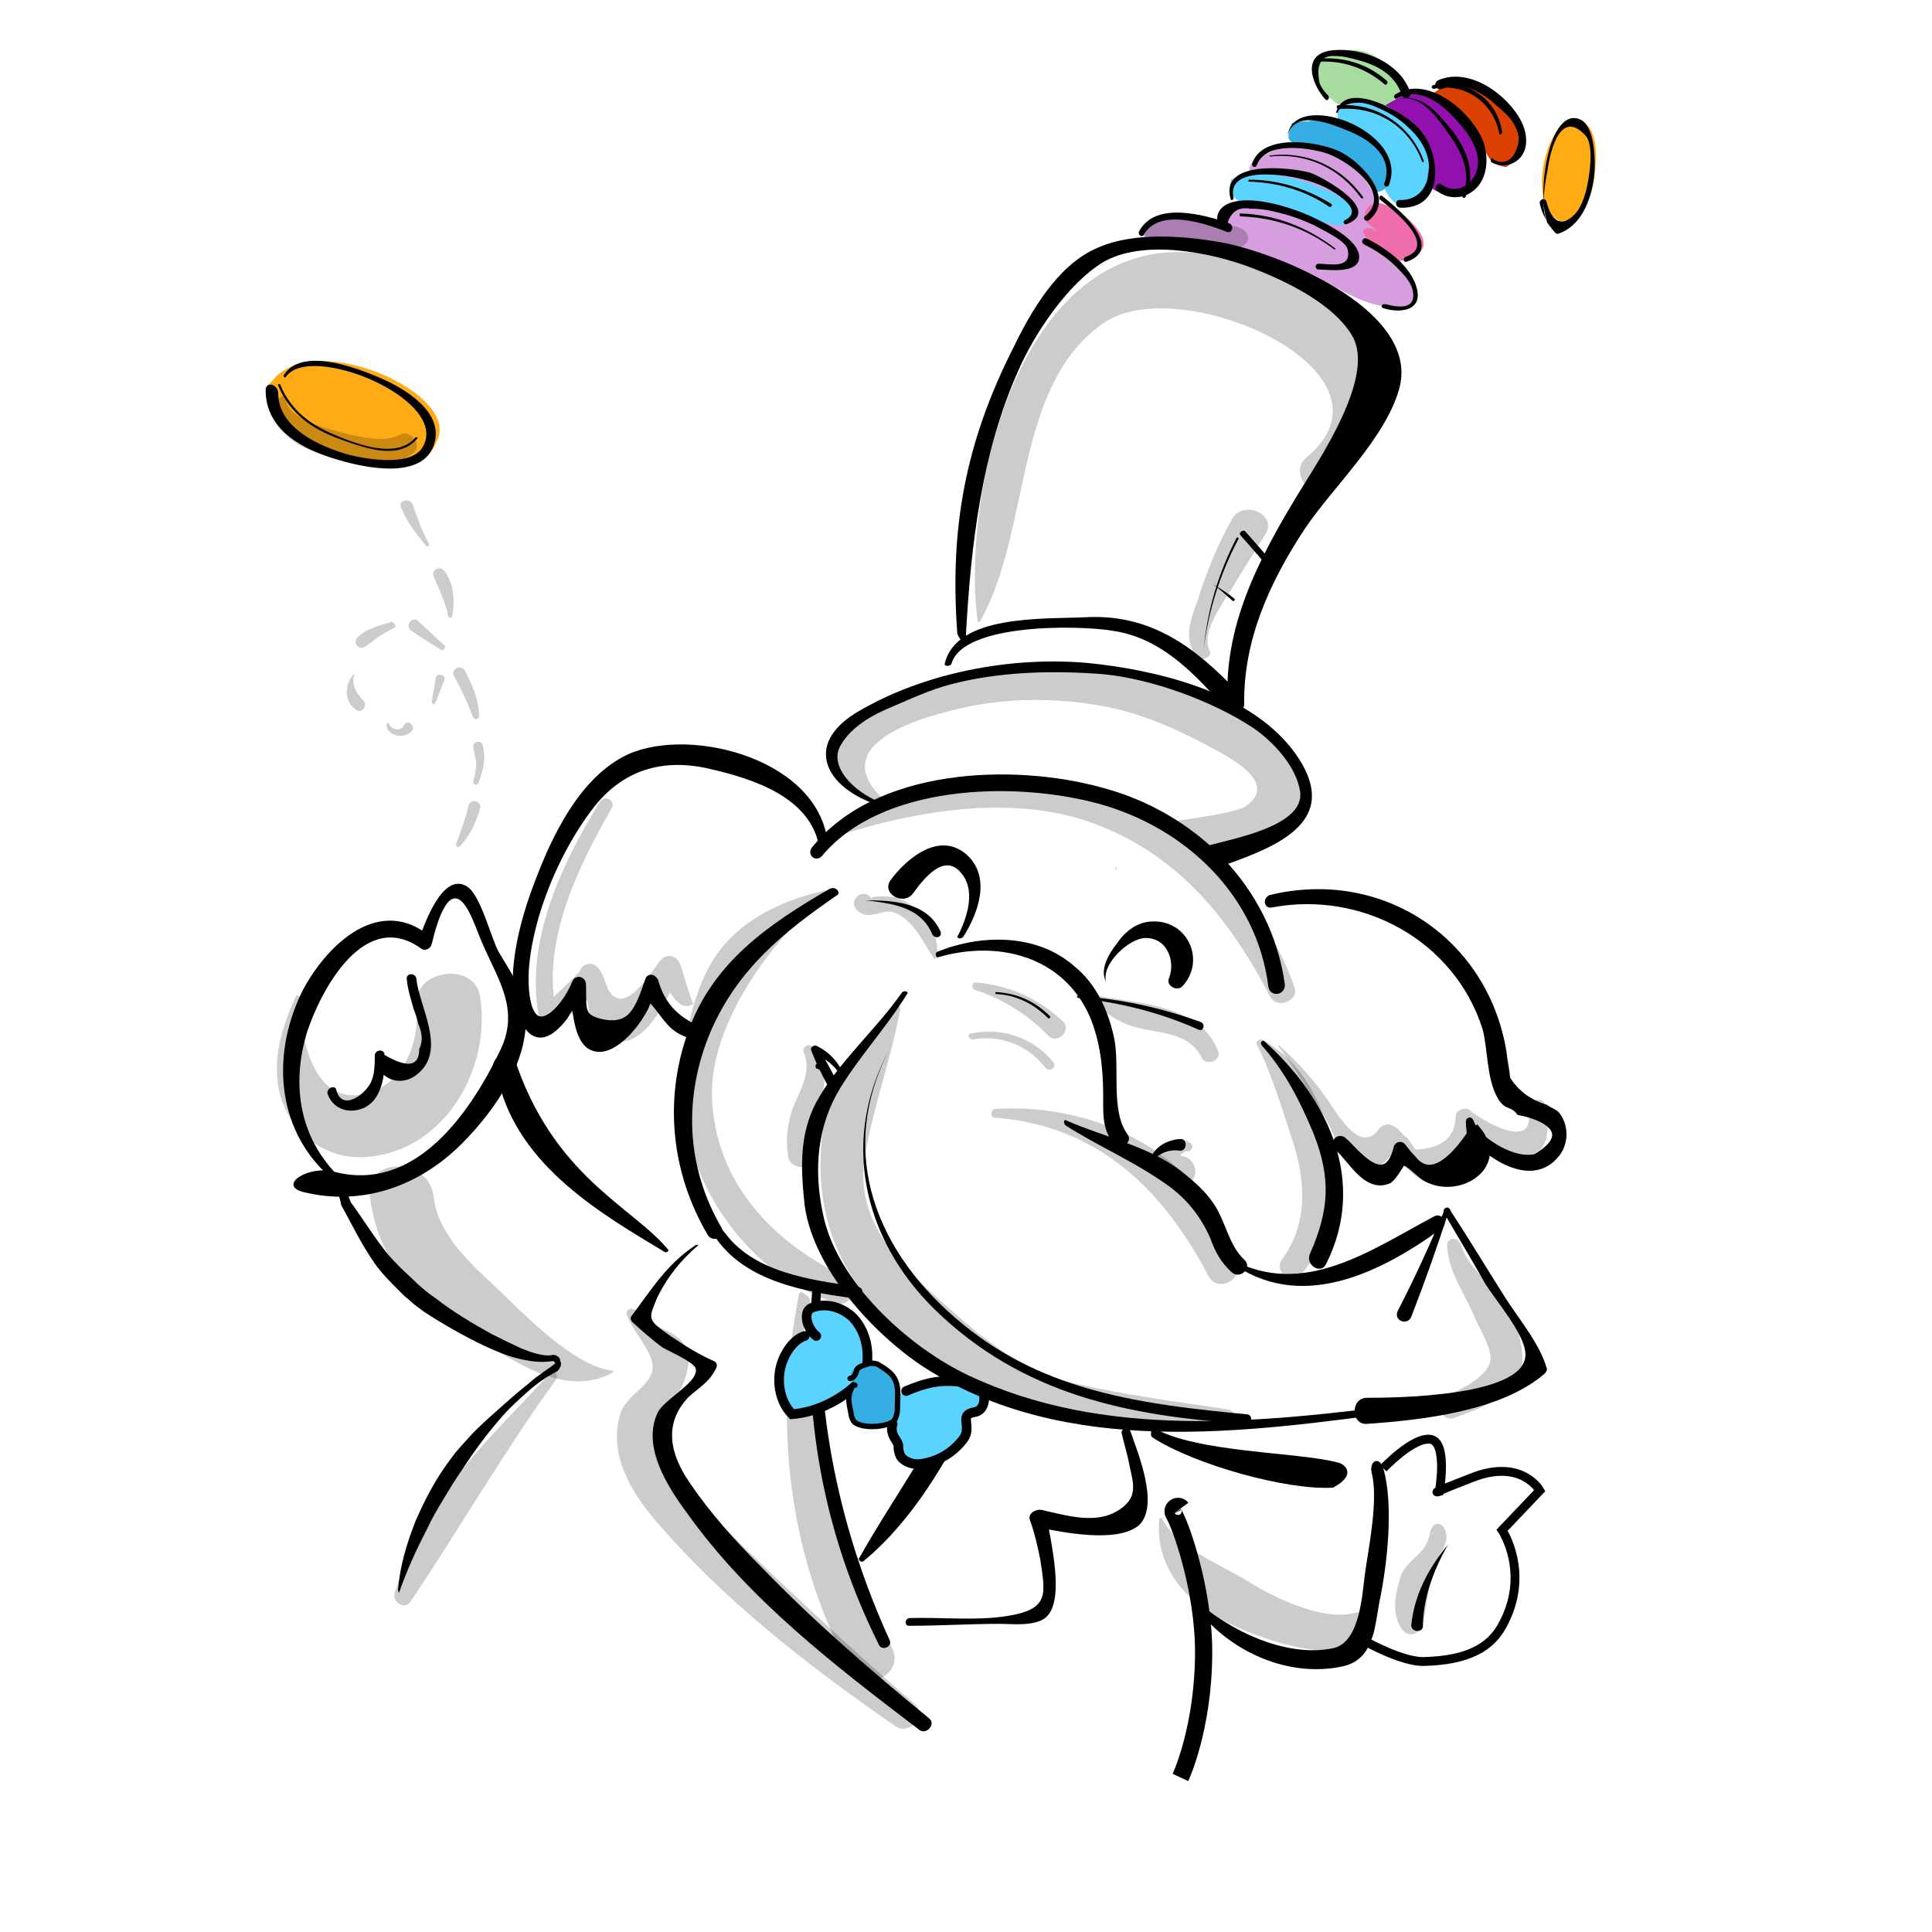 <svg enable-background="new 0 0 200 200" viewBox="0 0 200 200" xmlns="http://www.w3.org/2000/svg"><path d="m145 27c-.7-4-4.5-10.9-7.2-11.9-2.5-.8-5.2 0-7.6 1.3-1 .3-1.2 2-.3 2.3.6.2-.6-.3 0 0-.4.5-3.4 4.6-4.4 4.3-3.5-1.2-8.2-.4-7 1.4 1 1.6 12.6 2.5 16.9 3.8 2.6 1.1 5.6 3.8 9.6 3.6 1.6-.1 2.2-.2 0-4.8z" fill="#d69edf"/><path d="m138.9 10.6c-.1 0-.4.9-.4 1-.5 2.1 3.5 1.4 3.9 4.4 1.2 8.3 5.4 5.4 5.8 1.4 2.3-2-5.9-8.8-9.3-6.8z" fill="#5ad4ff"/><path d="m143.9 17.8c-.5-1.7-1.5-3.4-3.2-4.1-1.9-.8-2.5-1.8-5.5-1.1.1-.1-.7 0-.7 0-.2 0-.4.1-.6.1s-.3.2-.1.3c-1 1.5.1 1.8.1 1.8h.6c1.2.8 1.7.1 3.1.9 1.3.7 3.7 2.3 4.3 3.7.7 1.2 2.4-.2 2-1.6z" fill="#35aee4"/><path d="m146.4 23.3c-.9-1-1.9-1.8-3.3-2.2-1.4-.5-2.5 1.3-1.4 2.1.3.3.6.5.9.7-.4-.1-.7-.3-1.1-.3-.1 0-.2.1-.2.2 0 0-.1 0-.2 0 0 .7 1.3 1.7 1.9 2.2 1 .8 2.7 1.6 3.8.3 1.1-.9.4-2.1-.4-3z" fill="#ee6daa"/><path d="m146 9.6c-.4-1.6-3.3-3.9-4.9-4.3-1.5-.3-3.1 0-4.5.5-.6.1-.7.8-.2.9.3.1-.3-.1 0 0-.3.2-.1 1.5-.1 2 0 1 1 1 1.7 1.7.6.6 1.5.8 1.7.1.8.3 1.7-.1 2.4.2 1.2.5 4.2.1 3.9-1.1z" fill="#a6dd9e"/><path d="m161.3 22.8c.1.1.2.2.4.1 2.4-.4 3.2-2.8 3.4-4.9.2-1.8.4-5.1-1.7-5.5-3-1.1-5.6 8.3-2.1 10.3z" fill="#ffab15"/><path d="m127.7 18.5c-.2 0-.3.1-.3.3-.5 2.1 2 2.9 5.4 3 2.2.1 5.8 2.5 7.1 1 2.4-2-8.5-6.3-12.2-4.3z" fill="#5ad4ff"/><path d="m146.8 9.5-.8.1c-.2-.1-2.6 1.3-2.6 1.3s2.7 1.4 3.6 2.5c3.1 3.7-2.4 6.4 4.4 6.9 5-2.1.4-10.8-4.6-10.8z" fill="#9210ad"/><path d="m150.6 8.5-.6.1c-.2 0-2.1 1.4-2.1 1.4s2.5.9 3.4 1.8c3.1 2.9 1.7 5 4.6 5.5 4-2.4-1-9.4-5.3-8.8z" fill="#db4000"/><path d="m28.2 39.4c-.2.2-.4.4-.4.6 0 4.2 4 6.2 7.5 7.2 3 .9 8.7 2 9.9-1.5 2.7-4.9-12.7-11.8-17-6.3z" fill="#ffab15"/><path d="m148 163c.7-1.9 2.2-3.1 1.6-4.6-.5-1.2-1.6-.6-1.6.6 0 0-.1.1-.1.2-.4 1.7-2.4 2.4-2.9 4s-.9 3.3-.2 4.9c.4 1 1.5 1.6 2.2.5.2-.3.3-.6.4-.9v-.1c0-.2.1-.4.1-.6.2-1.3.5-2.6.5-4z" opacity=".2"/><path d="m83.2 108.9c.8 2-.2 3.6-1 5.5-.7 1.7-.9 3.6-.6 5.4.3 1.5 3 1.3 2.8-.4-.5-3.8 2.5-7.6-.3-11-.3-.5-1.1 0-.9.5z" opacity=".2"/><path d="m57 142.1c-6.1 6.7-12.7 12.2-16 22.4-.7 1.2.8 2.3 1.5 1.3 5.1-7.6 9.7-15.6 15-22.9.4-.5-.1-1.2-.5-.8z" opacity=".2"/><path d="m64.9 136.1c.5 1.8 3.4 4.4 2.5 6.2-.6 1.4-2.4 2.2-3.1 3.8-1.4 4.1.8 8 3.3 11 7.2 8.5 16 15.3 25.1 21.6 1.4 1 3.4-1.1 2-2.3-7.8-6.7-15.3-13.9-22.6-21-1.7-1.6-3.6-3.5-4-6-.3-2.8 1.6-3.9 2.6-6.1.5-1.2.8-2.6.3-3.8-1-2.1-3.9-1.9-5.1-3.8-.4-.4-1.2-.2-1 .4z" opacity=".2"/><path d="m125.2 67.3c-.9-1.8 1.4-4.9 2.4-6.5 1.1-1.9 2.3-3.7 3.4-5.5 1.3-2-2.3-3.7-3.5-1.5-1.5 2.7-2.6 5.4-3.5 8.3-.7 1.9-1.6 4.1-.1 5.9.5.5 1.7 0 1.3-.7z" opacity=".2"/><path d="m63.4 141.9c-4-.5-9-5.7-11.8-8.4-2.8-2.6-6.3-5.7-6.7-9.6-.5-4.2-7.2-4.2-6.6 0 .8 6.5 4.6 10.5 10 13.9 4.3 2.7 10 7.1 15.1 4.3.2-.1.1-.2 0-.2z" opacity=".2"/><path d="m30.6 103.2c-1.5 3.3-2.6 6.9-1.5 10.5 1.2 3.6 4.4 6.1 8.1 6.1 8.5-.1 13.7-8.9 12.5-16.6-.5-3.7-6.9-2.9-6.6.9.4 3.6-1.2 8-5.1 9.1-5.6 1.5-7-6-6.9-9.8 0-.3-.4-.5-.5-.2z" opacity=".2"/><path d="m83.9 135.1c-.1-.9 0-.7-.8-1.3-.1-.1-.4 0-.4.2-2.6 13.3-1.2 26.6 5.2 38.7 1.5 2.8 5.9.6 4.4-2.2-2.8-5.6-5.1-11.5-6.5-17.5-.6-2.7-1.3-5.6-1.8-8.4-.3-1.5-.4-3.3-.6-4.8-.1-.9-.2-1.8-.2-2.7-.4-.8-.3-1.4.5-1.7.1-.2.2-.2.2-.3z" opacity=".2"/><path d="m100 65.6c.5-9.1 1.6-18.7 5.4-27.2 1.6-3.7 5-8.9 8.7-11.2 4.1-2.5 11.2-1.1 15.4.5 3.7 1.4 8.6 3.8 10.5 7.1 2.4 4.2-3.4 12.7-5.6 16.3-4.2 6.9-7.8 13.9-7.3 21.9.1 1 1.7.9 1.7-.1-.1-6.6 2.6-12.6 6.3-18.2 2.9-4.3 8.2-9.2 9.7-14.3 2.4-7.9-11.4-13.8-17.8-15.2-4.2-.8-9.8-1.3-13.7.6-3.9 1.8-6.6 6.5-8.3 10-5.1 10-6.7 18.9-5.9 29.8.2.5.9 1.5.9 1z"/><path d="m114.5 101.6c-.5-1.8 2.4-4.5 4.1-4.5 2.3 0 3.1 2.5 2.4 4.2-.3.7.8 1.4 1.4.8 2.5-2.7.5-7-3.3-6.7-1.5.1-2.7 1.1-3.5 2.3-.8 1-1.8 2.7-1.1 3.9-.1.1 0 .1 0 0z"/><path d="m99.7 97c1.6-2.5 2.9-6.2.4-8.5-2.8-2.5-6.2.3-7.9 2.6-1 1.4 1.3 2.7 2.3 1.4 1.1-1.5 3.3-4.4 5.1-2 1.4 1.8.5 4.5-.4 6.3-.3.3.2.5.5.2z"/><path d="m85.9 92c-6.4 3.7-12.2 7.7-14.7 14.9-2.5 7-1.7 14.6 2.1 21 .6.8 1.8.1 1.4-.8-3.7-6.3-4-13.6-1.1-20.4 2.8-6.4 7.5-10.2 13-14 .5-.2 0-1-.7-.7z"/><path d="m89.6 93.2c2.5.3 5.7.6 6.9 3.5.3.6 1.2.3.8-.4-1.4-2.9-4.8-3.1-7.7-3.1z"/><path d="m98.5 68.7c1.2-4.2 13.2-4 16.7-3.4 4.8.7 8.1 4.1 11 7.3.9 1 2.7-.2 1.8-1.1-4.3-4.5-8.9-8-15.7-7.6-4.3.2-13.3-.3-14.5 4.8-.1.3.6.3.7 0z"/><path d="m149.9 159.9c-2.1 2.5-3.5 5.3-3.8 8.3-.1.7 1.1.9 1.2.2 0-2.9 1.1-5.9 2.6-8.5.2-.1.2-.1 0 0z"/><path d="m74.2 128.3c3.1 4.3 8.9 5.4 14.2 6.1.8.2 1.3-1 .4-1.2-5-.7-10.7-1.5-13.7-5.5-.4-.4-3.7-5-3.3-4.5z"/><path d="m123.4 165.8c3.2 4.8 9.6 8 15.6 6.7 3.2-.7 3.3-4 3.8-6.7.8-3.8 1.5-10 .4-13.8-.4-1.3-1.5-.8-1.2.5.7 2.7-.3 7.6-.7 10.4-.3 2.2-.5 7-3.2 7.7-5 1.1-11-1.9-14.5-5.1-.1 0-.3.1-.2.3z"/><path d="m41.2 164.6c.2-2.5.9-4.8 1.8-7.1 1-2.3 2.1-4.4 3.6-6.4.7-1 1.6-1.9 2.4-2.8.9-.9 1.8-1.7 2.7-2.5s1.8-1.6 2.8-2.4c.5-.4.9-.8 1.4-1.1.5-.4 1-.7 1.5-1.1.1-.1.1-.1 0-.2 0 0-.1-.1-.1-.1h-.1c-1.3.2-2.5 0-3.7-.3s-2.3-.8-3.4-1.3c-2.1-1-4.2-2.2-6.2-3.5-.5-.4-1-.7-1.4-1.1-.2-.2-.5-.4-.7-.6l-.6-.6c-.8-.8-1.7-1.7-2.4-2.7-1.4-2-2.4-4.1-3.5-6.1v-.1c-.3-1.4-1-2.8-1.9-4.1l.1-.1c.6.5 1.1 1.1 1.6 1.8s.9 1.4 1.2 2.2l-.1-.1c1.4 1.9 2.6 3.9 4 5.6.7.8 1.5 1.6 2.4 2.4.4.4.8.8 1.2 1.1.4.4.9.7 1.3 1 1.8 1.4 3.8 2.6 5.8 3.7 1 .5 2 1 3.1 1.5 1 .4 2.1.8 3.1.7h-.1c.3-.1.6 0 .7.1.2.1.3.3.3.5.1.2.1.4 0 .6s-.2.4-.4.5c-1 .5-2 1.2-2.9 2s-1.8 1.6-2.6 2.5c-1.6 1.8-3 3.7-4.3 5.7-.7 1-1.3 2-1.9 3s-1.2 2-1.7 3.1c-1.1 2.1-2.1 4.3-2.9 6.6z"/><path d="m122.3 156.1c-.3-.4-1.1 0-.8.6.7 1.1 3.1 7.8 3.1 14.3 0 7.9-2.4 13-2.4 13" fill="none" stroke="#000" stroke-miterlimit="10" stroke-width="1.782"/><path d="m69.2 129.4c-3.7-4.5-12-7.6-16-20-1.6-1.2-3.1 1.3-1.6 2.5 2.1 8.9 10.9 13.9 17.2 17.7.1.1.4 0 .4-.2z"/><path d="m34.6 121.3c-3.7-4-4.4-9.3-2.8-14.5 1.5-4.5 6-12.8 11.8-8.6.4.3 1 0 1.1-.5.6-2.5 1.9-6.9 3.8-3.4.6 1.1 1 2.4 1.5 3.5 1.6 3.7 3.8 6.7 1.8 10.9-3.5 7.3-9.2 14.7-17.2 12.6-2.7-.7-5.9 1.4-3.2 2.1 6.1 1.5 12-.6 16.4-5 3.4-3.4 7.4-9 6.5-14.2-.4-2.2-1.6-3.8-2.7-5.7-.8-1.5-1.8-5.7-3.2-6.7-2.6-1.7-4.5 4-5.1 5.6.5-.1.8-.2 1.3-.4-5.2-4.4-10.6.6-13.2 5.4-3.3 6.5-2.9 14.3 2.6 19.3.4.4.9 0 .6-.4z"/><path d="m72 128.9c-3 2-4.5 4.5-6.6 7.3-.2.2-.1.5.1.7 1 .9 2 1.8 3.1 2.6.7.4 3 1.4 3.4 2.1.5 1.4-3.2 3.2-3.9 4.6-1.7 3.5 1 7.7 3 10.4 6.4 9 15.3 15.8 24.1 22.5.7.5 1.7-.6 1-1.2-6.1-5-12-10.1-17.4-15.7-2.7-2.7-5.3-5.6-7.4-8.7-2-2.9-2.8-6.1-.1-8.9 1.1-1 2.1-1.5 2.8-2.9.2-.3.1-.7-.2-.8-1.6-.7-3-1.6-4.5-2.6-2.4-1.7-2.3-1.7-1.4-3.9 1-2.1 2.5-4 4.3-5.5.2.1-.1-.1-.3 0z"/><path d="m84.1 133.4c-1.1 12.9 1.1 25.3 6.9 36.9.3.6 1.4.2 1.1-.5-5.2-11.4-7.8-23.8-7.1-36.4 0-.5-.8-.5-.9 0z"/><path d="m89.4 161.6c5.2-4.3 8.6-10.4 11.6-16.3.7-1.4-1.4-2.4-2.1-1-2.8 5.9-6.7 11.2-9.9 16.9-.3.3.2.6.4.4z"/><path d="m116.1 148.3c.2.9.5 1.9.7 2.8.4 2.2 1.2 3.7-.8 5.1-2.4 1.7-5.5.7-8.2.1-.6-.1-1.4.4-1.2 1 .5 1.4.8 2.7 1.1 4.2.5 3.5 1 5.1-3.5 5.8-3.2.5-6.8.1-10 .2-.6 0-.6.9 0 .8 3.1 0 6.2-.2 9.3-.2 1.2 0 3.7.3 4.8-.7 2-1.8.4-8 .1-10.2-.4.3-.6.5-1 .9 2.5.5 8.2 1.7 10.5-.2 2.2-2.1-.2-7.7-.9-9.8-.3-.4-.9-.2-.9.2z"/><path d="m103.1 102.9c2.1.1 3.9 1 5.4 2.5.1.1.3-.1.2-.2-1.5-1.5-3.4-2.4-5.6-2.5-.1 0-.1.2 0 .2z"/><path d="m86.7 112.3c-.5-.9-1.1-1.6-1.9-2.2-.3-.2-.5.3-.3.5.9.3 1.6 1 2.2 1.7 0 .1.1 0 0 0z"/><path d="m87.3 111.2c-.5-1.3-1.5-2.3-2.7-2.9-.3-.2-.8.1-.6.5.5 1.3 1.1 2.5 1.7 3.6.4.6 1.3.1.9-.5-.6-1.2-1.2-2.3-1.9-3.4-.2.2-.4.5-.5.6 1.2.4 2.2 1.2 2.8 2.2.2.2.4 0 .3-.1z"/><path d="m124.6 67.2c.5-4 1.7-7.8 3.6-11.4.1-.2-.2-.2-.2-.1-1.9 3.7-3 7.4-3.4 11.5-.1 0 0 0 0 0z"/><path d="m125.6 60.5c.7.5 1.3 1.1 2 1.7.1.1.3-.1.2-.2-.7-.6-1.5-1.1-2.2-1.5.1-.2 0-.1 0 0z"/><path d="m119.3 148.8c4.3 2.8 13.9 5.5 18.7 5.2 2.6-1.4 1.1-2.5.5-2.6-4.1-1.1-14.7-1-19.1-3.6-.2 0-.4.8-.1 1z"/><path d="m128.4 55.4c1 1.1 1.9 2.2 2.9 3.3.3.3.8-.1.5-.4-1-1.1-1.9-2.2-2.9-3.3-.2-.2-.7.1-.5.4z"/><path d="m33.9 113.2c.5 1.5 2 2.1 3.5 1.6 2.2-.8 2.4-3.5 2.5-5.5-.4 0-.6 0-1 0 0 2.3 2.5 3.4 4.3 1.9 3.1-2.5.2-6.9-.1-9.9-.1-.6-1-.6-1 0 .1 1.1.4 2 .7 3.1.2.5.4 1.1.5 1.6.4.9.5 1.8.1 2.6 0 1.8-1.2 2-3.6.6 0-.6-.9-.6-1 0 0 .8 0 1.8-.3 2.6-.5 1.4-3.1 3.4-3.7 1-.1-.5-1-.2-.9.4z"/><path d="m28.8 39.9c1.2 3 3.7 4.6 6.5 5.6s6 2.1 7.9-.1c.1-.1-.1-.2-.2-.1-1.9 2.2-5.8.8-8.4-.3-2.4-1-4.5-2.5-5.6-5.2-.1-.1-.3 0-.2.1z"/><path d="m29.6 39c2.5-3.6 16.9 2.3 14.2 7.2-1.1 2.1-5.5 1.4-7.6.9-2.9-.8-7.4-2.7-7.4-6.4 0-.9-1.3-1.3-1.3-.3 0 4.2 4 6.2 7.5 7.2 3 .9 8.7 2 9.9-1.5 1.2-3.4-3-5.9-5.6-7-2.8-1.2-8.1-3.1-9.9-.3-.1.2.1.4.2.2z"/><path d="m29.2 41c-2.7 1.8.7 4.8 2.9 5.6 3.3 1.2 8 2.3 10.7.3 1-.8-.3-2.5-1.4-1.9-1.6.9-4.4.2-6.3-.3-1.4-.4-5.3-1.3-5.5-3.4 0-.3-.2-.4-.4-.3z" opacity=".2"/><g opacity=".2"><path d="m47.6 87.6c.5-.5.9-1.1 1.3-1.8.3-.7.6-1.4.8-2.1.2-.8-1-1.1-1.2-.3-.3 1.3-.8 2.7-1.3 4-.1.2.3.4.4.2z"/><path d="m49.5 81.1c.5-1.2.9-2.8.4-4.1-.2-.4-.9-.2-.9.2 0 .6.2 1.1.3 1.7 0 .6-.1 1.3-.3 1.9-.1.4.3.6.5.3z"/><path d="m49.6 74.2c0-1.7-.7-3.3-1.5-4.8-.4-.7-1.5-.1-1.1.6.8 1.4 1.4 2.8 2 4.3.2.3.6.1.6-.1z"/><path d="m46 66.8c-.9-.8-1.8-1.7-2.7-2.5-.6-.6-1.5.5-.7 1 1 .7 2 1.3 3.1 2 .2.1.5-.3.3-.5z"/><path d="m40.5 64.4c-1.1.3-2.7.7-3.5 1.6-.5.5.1 1.3.7 1 .5-.3 1-.7 1.5-1.1.5-.3 1-.6 1.6-.9.3-.1 0-.7-.3-.6z"/><path d="m36.7 69.7c-1.1 1.1-1.1 3 .2 3.8.6.4 1.2-.5.7-1-.7-.7-1.3-1.7-.9-2.8.1 0 0-.1 0 0z"/><path d="m40 75.1c.2 1.2 1.9 1.4 2.6.6.5-.6-.5-1.3-.8-.6-.3.6-1.2.5-1.5-.1-.1-.3-.3-.1-.3.1z"/><path d="m45.1 72.7c.3-.8.6-1.5.9-2.3.2-.6-.8-.8-.9-.2-.1.8-.3 1.6-.4 2.5 0 .2.3.3.4 0z"/><path d="m46.8 63.8c.3-1.5.2-3.4-.8-4.7-.5-.6-1.4-.1-1.1.6.6 1.4 1.2 2.6 1.5 4.1.1.2.4.2.4 0z"/><path d="m44.4 56.3c-.7-1.3-1.2-2.7-1.7-4.1-.3-.7-1.5-.4-1.2.3.6 1.5 1.6 2.8 2.6 4 .1.2.4 0 .3-.2z"/></g><path d="m127 23.3c.4-1.4 1.2-1.9 2.4-1.7.9 0 1.7.1 2.5.3 1.4.3 2.8.8 4.1 1.4.9.5 3.3 1.6 3.5 2.5.5 2.1-1.9 1.5-3 1.5-.4 0-.4.6 0 .6 1 0 4.2.5 4.2-1.3 0-1.9-3.9-3.7-5.2-4.3-2.1-.9-6.1-2.2-8.4-1.2-1.1.5-1.5 1.7-.6 2.6.3.3.8-.2.5-.4z"/><path d="m127.7 20.5c-.8-3.5 5.8-2.3 6.9-2 .9.2 1.8.5 2.6.9.6.3 4.3 2.3 2 3.4-.2.1-.1.5.2.4 3.8-1.4-2.4-4.8-3.7-5.3-2.1-.6-9.5-1.4-8.3 2.7 0 .2.3.1.3-.1z"/><path d="m130.1 17.1c.9-2.5 5.3-1.8 7-1.3 1.9.5 7.3 4 4.2 6.6-.3.2.1.6.4.4 2.9-2.3-.9-6.2-3.2-7.2s-7.9-1.8-8.9 1.4c0 .3.4.4.5.1z"/><path d="m133.3 14c.8-2.8 4.7-1.1 6.4-.4 2.2.9 4.6 2.7 3.6 5.4-.1.3.4.5.5.1 2.1-5.6-9.8-9.9-10.5-5.1-.1.1-.1.1 0 0z"/><path d="m138.5 11.6c.3-.9 2-1.1 2.8-.9.4.1.8.2 1.2.4 1.2.5 2.4 1.2 3.3 2.1.9.8 1.7 1.9 2 3.1.5 2-.4 4.5-2.9 4.4-.5 0-.5.7 0 .8 4.7.2 4.3-5.5 2.1-8.1-1.3-1.6-7.8-5.4-8.7-1.7 0 0 .2 0 .2-.1z"/><path d="m144.6 10.2c2.7-1.5 5.3 1.1 6.9 3.1.8 1 1.5 2.2 1.5 3.5 0 1.9-1.9 3.6-3.8 2.3-.4-.3-.8.4-.4.7 1.2.9 2.8.8 3.9-.2 1.3-1.2 1.4-3.2.9-4.8-1.1-3.1-5.8-7.2-9.2-5-.2.2 0 .5.2.4z"/><path d="m154.4 16.8c.9.5 2 .4 2.8-.3 1.1-1 .9-2.7.3-3.9-1.4-2.8-5.4-5.7-8.6-4.3-.6.3-.3 1.1.4.9 2.1-.9 4.2.4 5.7 1.8.6.5 1.3 1.1 1.7 1.8.5.9.7 1.6.3 2.6-.3 1-1.2 1.8-2.4 1.1-.2-.3-.4.1-.2.3z"/><path d="m118.4 24.3c1.6-2.8 6.3-1.2 8.6-.3.6.2.8-.7.2-.9-2.6-.9-7.7-2.3-9.3.9-.1.4.4.6.5.3z"/><path d="m137.5 9.9c-.4-.4-.7-.8-.9-1.3-.4-2 .2-2.9 1.6-2.8.8 0 1.6.2 2.3.4 2 .5 3.9 1.5 4.6 3.6.2.6 1.1.3.9-.2-1-3.1-4.9-4.7-8-4.4-3.3.3-2.3 3.4-.8 5.1.2.2.5-.1.3-.4z"/><path d="m128.4 22.4c3.6.1 6.9 1.3 9.7 3.4.1.1.2-.1.1-.1-2.9-2.2-6.2-3.5-9.8-3.6-.1 0-.1.3 0 .3z"/><path d="m129.3 18.8c3 .1 5.8.9 8.3 2.6.2.1.4-.2.2-.3-2.6-1.6-5.5-2.5-8.5-2.5-.1 0-.1.2 0 .2z"/><path d="m131.5 16.2c3.7-.4 7.2 1.2 9.4 4.3.1.1.3 0 .2-.1-2.2-3.1-5.8-4.8-9.6-4.3-.1-.1-.1.1 0 .1z"/><path d="m138.6 11.3c3.8-.4 7.3 1.8 8.6 5.4 0 .1.2.1.2 0-1.3-3.7-4.9-6.1-8.8-5.8-.3-.1-.3.4 0 .4z"/><path d="m136.3 6.4c2.6-.2 5 .6 7 2.3.2.2.4-.1.3-.3-2-1.8-4.6-2.6-7.3-2.3-.2.1-.2.3 0 .3z"/><path d="m145 10.2c2.4-.3 4 2.3 5.2 4 1.3 1.9 2.1 3.9 1.2 6.1-.1.1.2.3.3.1 1.1-2.4.2-4.8-1.3-6.8-1.4-1.7-3.1-3.9-5.4-3.4-.1-.1-.1 0 0 0z"/><path d="m148.4 9.2c3.2-.7 6.2 1.4 6.8 4.6 0 .2.3.1.3-.1-.5-3.5-3.7-5.6-7.1-4.9-.3.1-.2.4 0 .4z"/><path d="m160.6 23.7c-1.3-1.3-.7-4.5-.4-6.1.2-1.5 1.2-6.5 3.9-3.6 1 1 .4 4.5.1 5.7-.2.8-.6 1.9-1.2 2.5-1.6 1.6-2.5.3-2.9-1.3-.1-.5-.8-.3-.7.2.3 1.2.8 2.1 1.6 3 .1.1.2.1.3.1 2.4-.8 3.4-3.5 3.7-5.8.2-1.4.2-5.6-1.6-6.1-3.4-1.1-4.6 9.7-2.8 11.4 0 .2.1.1 0 0z"/><path d="m143.2 31.9c1.5.5 4 .4 3.5-1.9-.5-2.4-3.2-4.3-5.2-5.3-.4-.2-.7.4-.3.6 1.4.7 2.6 1.5 3.7 2.7.5.5 1.1 1.2 1.3 1.9.6 2.3-1.6 1.9-2.7 1.6-.5-.1-.6.3-.3.4z"/><path d="m142.9 20.7c1.3 1 6 4.7 2.6 5.9-.3.1-.2.6.1.5 4.1-1.4-1-5.6-2.5-6.8-.2-.2-.5.2-.2.4z"/><path d="m119 25.1c2.4.8 5.2 1.1 7.9.8 1.1-.1 2.1-.4 2.3-1.1.1-.6-.5-1.3-1.6-1.4-3-.3-4.8-1.9-7.5-1.1-2.3 1.7-1.8 2.6-1.1 2.8z" opacity=".2"/><path d="m96.9 99.2c.5-1.7-.6-3.8-1.8-4.9-.7-.6-1.5-1.1-2.4-1.4-.3-.1-2.6-.2-2.5.1-.8-1.2-2.5.2-1.5 1.2.4.4.9.6 1.5.5 1.1-.1 1.7-.7 2.9 0 1.8 1.1 2.4 2.8 3.5 4.4.1.2.3.2.3.1z" opacity=".2"/><path d="m71.8 103.9c-.2 0-1.3-4-1.4-4.1-.4-1-1.5-1.1-2.1-.3-1 1.3-3.5 5.4-5.1 3.3-.5-.6-.6-1.8-1.2-2.5-.6-.8-1.7-.7-2 .3-1.2 1.2-2.4 2.3-3.6 3.5.4.2.8.4 1.2.7-1.6-7.2 2.2-15 5.7-21.1.5-.8-.7-1.5-1.2-.7-4 6.5-7.8 14.5-6.3 22.3.1.5.7.8 1.2.7 2.5-.9 3.9-2.2 5.1-4.5-.6 0-1.3 0-1.9 0 1.1 2.1.2 5.8 3.4 6.3 3.5.6 5.5-4.8 6.8-7-.7 0-1.3 0-2 0 .4.8 1.7 4.3 3.4 3.1z" opacity=".2"/><path d="m85.3 92.2c-4.7 1.1-9.3 3.3-11.8 7.7-2.3 4.2-3.1 9.8-2.8 14.4.7 9 7.2 17.9 15.9 20.6 1.5.5 2.5-1.9 1.1-2.6-7.6-3.6-13.7-9.8-14-18.8-.2-7.5 6.2-16.4 11.9-20.8.4-.1 0-.6-.3-.5z" opacity=".2"/><path d="m91 83c-2.7-1.1-5.2-3.7-4-5.8 1.2-2.2 3.9-3.4 4.8-3.8 3.7-1.6 5-2.2 7.6-2.8 4.8-1.1 10-1.2 14.9-.8 5 .5 11.3 2.8 15.5 5.6 2 1.4 4.4 3.9 4.8 6.6.4 3.5-6.9 4.8-9.4 5.5-1.7.5.1 2.6 1.7 2 5.7-2 11.6-4.6 7.6-10.9-4.1-6.4-13.3-8.9-20.4-9.8-8.3-1.1-18.2.6-25.5 5-5.5 3.4-3 7.8 2.2 9.5.2 0 .3-.2.2-.3z"/><path d="m91.2 82.5c-6.2-6.2 6.7-8.9 9.8-9.5 4.5-.8 9.2-.7 13.7.2 3.9.8 7.4 2.4 10.9 4.3 1.4.8 7 3.5 3.3 6-1 .7-7.4 1.5-7.4 1.5s2.1 4.4 4.9 3.6c4.9-1.3 11.5-2.9 7.7-10-3.3-6.2-13-8.6-19.3-9.3-7.5-.9-16.2.4-22.9 3.8-5.2 2.6-8.5 5.6-1.1 10 .3.3.7-.3.4-.6z" opacity=".2"/><path d="m115.7 90.2c-.1-.1-.1-.3-.2-.4 0-.1-.1 0-.1 0 .1.2.2.3.3.4 0 .1 0 .1 0 0z" opacity=".2"/><path d="m120 157.3c-.4 4.4 2.2 8.2 6.7 10.5 3.8 1.9 10.7 4.4 14.7 2.2 1.7-.9.9-3.6-1.3-3-3.3.8-8.4-1.7-10.9-3.3-3.3-2-7.3-3.4-8.9-6.5 0-.1-.3-.1-.3.1z" opacity=".2"/><path d="m85.6 86.9c8.4-2.9 19-4.8 27.5-1.7 8.8 3.2 14.2 9.9 18.4 18 .7 1.3 3 .4 2.5-1-3-8.9-10.9-16-19.5-19.3-10.3-4-20.6-3.6-29.3 3.4-.3.2 0 .7.4.6z" opacity=".2"/><path d="m101.4 64.4c5.4-9.3 3.4-24.5 12.9-31 7.9-5.4 31.7 5.1 20.9 14-1.8 1.5.6 4.6 2.5 3.2 4.6-3.3 6-9.9 3.5-15.1-3.3-6.6-11.8-9.2-18.6-9.4-17.3-.6-23.1 25.2-21.4 38.2 0 .1.1.1.2.1z" opacity=".2"/><path d="m123.4 118.5c-.8-.9-2.3-.7-3 .2-1.2 1.3-.6 3.4.9 4 .9.4 1.9.2 2.3-.8.4-.8-.1-2-1.1-2.2-.2-.1-.2 0 0 .1-.1-.1-.2-.1-.1 0s.1.1 0 0c0-.1-.1-.1-.1-.1-.1 0-.1-.1-.1-.1.1.1.1.1 0 0v.1c0-.3 0-.1 0-.1.1-.1.1-.2.2-.2.2-.2.5-.3.7-.2.3-.2.4-.5.3-.7z" opacity=".2"/><g stroke="#000" stroke-miterlimit="10"><path d="m84.7 88.3c6.3-7.6 20.2-8 29.1-5.6 9.2 2.5 16.8 9.7 18 19.4.1.5.8.3.7-.2-1.4-9.9-9.1-17.4-18.6-19.9-9.1-2.5-23.1-2-29.5 6.1-.1.2.1.4.3.2z"/><path d="m131.6 93.6c9.4-1.8 19.2 3.4 22.2 12.8.6 2.2.4 5.2 1.6 7.2.7 1.1 1.1.5 1.9 1.5 2.7.5 5.9 2.2 1.7 4.7-2.5.6-5.6-1.8-6.3-2.7-.4-.5-.8-2.3-.5.3-2.3 3.4-4.4 4.5-5.9 2.6-.5-.5-.7-.8-1.1-1.3-.2-.3-.6-.1-.6.2-1.2 4.6-4.5 0-5.5-.8-.5-.5-1.2.3-.6.7 1.4 1.2 2.9 4.3 5.2 3.4.5-.2 1.4-1.9 1.5-1.9.6-.1 1.7 1.3 2.5 1.7 3.4 1.8 8.3-1.4 5.2-5.1-.2.2-.5.5-.6.6 2 2.2 6.5 5.3 9 1.7.7-1.1.7-2.6-.1-3.7-.3-.4-.8-.5-1.2-.8-1.6-.5-3-1.4-4-3-.1-.9-.3-1.9-.4-2.8-1.9-11.5-12.6-18.7-24.1-15.9-.4.3-.2.7.1.6z" stroke-width=".699"/><path d="m85.3 87.1c-1.1-8.5-14.7-11.7-20.7-8.4-4.4 2.4-7.1 7.9-8.9 12.7-1.4 3.6-3.5 10.6-1.3 14.5 1.2 2 2.6 1.1 3.9-.5.2-.2 1.3-2.2 1.4-2.3-.3-.9-.4-.8-.2.4 0 .4.1.7.1 1.1.2 1.1.4 2.8 1.4 3.6 1.9 1.3 4.4-1.6 5.3-3.1 1.4-2.1.3-2.6 1.7-1 1.2 1.5 1.6 2.4 3.4 3 .5.2.7-.6.3-.8-2-1-3.3-2.5-3.9-4.7-.2-.4-.6-.5-.7 0-1 2.9-1.7 4.8-4.6 4.3-2.6-.5-2.1-1.5-2.2-4 0-.4-.5-.6-.7-.2-1.2 3-4.7 6.6-5.2.8-.2-2.5.3-5.1 1-7.6 1.2-4.1 3.3-8.4 5.9-11.7 3.3-4.1 7.7-5.1 12.5-3.9 4.3 1 10.2 2.9 11.3 8-.1.2.2.1.2-.2z" stroke-width=".723"/></g><path d="m111.6 103.3c4.4.5 8.5 1.5 12.5 3.3.5.2.7-.6.2-.8-4.1-1.5-8.4-2.4-12.7-2.7-.2-.1-.1.2 0 .2z"/><path d="m130.6 108.2c2.4 2.7 4 5.8 5.4 9.2 1.8 4.6 1.6 7.9-.4 12.4-.5 1.2 1.2 2.2 1.7 1 4.2-8.4.3-17-6.4-23-.2-.2-.5.1-.3.4z"/><path d="m97.1 99.1c6.1-1.8 12.9-.2 15.7 6.1 1.1 2.6 1.4 5.4 1.4 8.2 0 1.9-.1 3.4 1 4.9.6.9 2.2 0 1.5-.9-1.8-2.5-.7-7.1-1.4-10.1-.6-2.7-1.8-5.4-4-7.2-3.9-3.5-9.7-3.4-14.2-1.6-.4.1-.2.7 0 .6z"/><path d="m110.3 116.5c3.3 2.1 6.8 3.6 10 5.8 2.3 1.5 3.9 3.4 5 5.9.5 1.4 1.1 2.5 2.2 3.5.9.8 2.2-.5 1.3-1.3-1.6-1.5-1.9-3.9-3.1-5.7-.9-1.4-2.2-2.5-3.6-3.6-3.4-2.5-7.8-3.4-11.7-5.1-.2-.2-.4.2-.1.5z"/><path d="m119.6 119.9c.6-.6 1.5-.9 2.4-.8.9.2 1-1.2.2-1.2-1.2.1-2.3.6-2.9 1.6-.2.3.2.6.3.4z"/><path d="m112.9 103.4c1.5 1.5 2.9 2.5 4.9 3 2.5.6 5.3.5 6.6 3.1.5.9 2.1.3 1.7-.7-2-5-8.6-4.9-13-5.8-.2-.1-.3.2-.2.4z" opacity=".2"/><path d="m92.1 108.6c-5.1 9.3-2.8 19.6 4.6 26.9 9.1 8.9 20.1 11.1 32.3 11.9.7 0 .7-1 0-1-10.6-1-20.8-2.3-29.3-9.3-9-7.3-13.2-17.8-7.6-28.5.1-.1 0-.1 0 0z"/><path d="m130.1 108.1c1.6 3.2 2.8 7.2 3.9 10.6 1.2 4.1 1.3 8.1-1.3 11.7-.9 1.2 1 2.6 2 1.5 5.9-6.5 3.9-20.1-4.1-24.3-.4 0-.6.3-.5.5z" opacity=".2"/><path d="m132.4 108.4c1.9 2.6 3.5 5.1 5.1 7.9.7 1.3 1.1 3 2.3 3.9.7.6 1.6 1.1 2.5.9.4-.1 2-1.8 1.9-1.7.5-.1.7 1 1.7 1.8.7.6 1.4 1.2 2.4 1.3 7.9 0 3.6-4.3 4.2-6.5-.4.2-.9.3-1.4.5 4.5 3.5 10.3 5.5 8.9-2-.2-1.2-2-.6-1.8.5.8 4.3-4.8 1-6.1-.1-.4-.3-1.3 0-1.4.5 0 2.4-1.5 3.5-4.2 3.6-.2-.4-.5-.7-.8-1.2-.6-.3-.8-1-1.6-1.3-.4-.2-.9-.1-1.3.3-1.6 2.4-3.6-.3-4.8-2.1-1.6-2.5-3.4-4.5-5.6-6.5 0 0-.1.1 0 .2z" opacity=".2"/><path d="m100.7 107.6c2.9-.5 5.7.6 7.5 2.9.4.6 1.3 0 .8-.6-2.1-2.5-5.3-3.6-8.5-2.9-.4 0-.3.6.2.6z" opacity=".2"/><path d="m101 102.5c2.8.9 5.5 2.6 7.5 4.7 1 1 2.5-.6 1.5-1.5-2.6-2.4-5.5-3.7-9-4-.4 0-.5.7 0 .8z" opacity=".2"/><path d="m149.8 128.9c.1 2.9 2 5.2 3 7.8.5 1.1 1.6 2.9 1.5 4-.2 1.9-3.3 3.2-4.7 3.9-1.2.6-.4 2.6.9 2.2 2.9-1.1 7.1-2.4 7.1-6 0-1.8-.6-3.9-1.5-5.4-1.5-2.4-4.1-4-4.9-6.6-.3-.8-1.4-.7-1.4.1z" opacity=".2"/><path d="m127.3 130.6c7.2 5.3 15.4 1.3 21.9-3.4.8-.5.1-1.7-.7-1.3-6.6 3.5-13.5 8.5-21 4.5-.2-.1-.4.1-.2.2z"/><path d="m149.5 125.6c1.4 2.4 2.8 4.7 4.2 7.2 1.1 1.8 4 5.1 4.2 7.2.5 4.6-13.5 4.7-16.4 4.7-1.7 0-1.7 2.8 0 2.7 5.7-.4 13.9-1.3 18.4-5.2.2-.2.3-.5.2-.6-.7-2.5-2.9-5.1-4.3-7.3-1.9-3-3.7-6-5.6-8.9-.2-.7-1-.3-.7.2z"/><path d="m149.6 125.1c-1.5 3.6-3.1 7.1-4.9 10.6-.5 1 1 1.6 1.4.6 1.4-3.6 2.7-7.3 3.9-11 .2-.2-.2-.4-.4-.2z"/><path d="m92.8 104.2c-4.3 4.2-7.4 8.3-7.8 14.5s1.2 11.5 5.2 16.2c3.7 4.3 8.5 8.4 14.1 10 7 2 15 2 22.2 3.1 1.4.2 1.9-1.9.6-2.1-5.3-.8-10.7-1.5-15.9-2.7-5.8-1.4-9.6-4.8-13.9-8.6-4.6-4.1-9-8.5-7.7-15.3.9-5 2.7-9.9 3.6-14.9-.1-.2-.3-.4-.4-.2z" opacity=".2"/><path d="m103 115.7c10.6.8 17.4 7.4 22.1 16.4.9 1.7 3.5.5 3-1.3-3-11-14.3-16.7-25.1-16-.5.1-.5.9 0 .9z" opacity=".2"/><path d="m82.1 138.8c-.7 1.4-1.2 1.7-1.4 3.3-.2 1.5.2 3.2 1.3 4.3 2.4-.2 4.7-1.3 6.5-2.9.4-.4.8-.8 1-1.3.3-.5.3-1.2.3-1.8 0-1.5-.5-3-1.6-4.1-1.1-1-2.8-1.5-4.2-.9-.9.4-.1 2.2-.7 3" fill="#5ad4ff"/><path d="m92.4 144.7c2.5-1.5 5.7-2 8.6-1.4.2.1.5.1.7.3.3.3.6 2.5-.8 2.6-1.6.1-.1 1.5-1.1 2.8s-2.4 2.2-4.1 2.5c-.5.1-1 .1-1.5-.1s-.9-.5-1-1c-.1-.3-.1-.5-.1-.8-.1-.4-.5-.8-.6-1.2-.1-.3-.1-.7 0-1" fill="#5ad4ff"/><path d="m83.3 138.3c-1.3.4-2.4 2.2-2.6 3.8-.2 1.5.2 3.2 1.3 4.3 2.4-.2 4.7-1.3 6.5-2.9.4-.4.8-.8 1-1.3.3-.5.3-1.2.3-1.8 0-1.5-.5-3-1.6-4.1-1.1-1-2.8-1.5-4.2-.9-.9.4-.5 2.1.5 2.9" fill="none" stroke="#000" stroke-linecap="round" stroke-miterlimit="10"/><path d="m93.8 144c2.6-1.1 4.2-1.3 7.1-.7.2.1.5.1.7.3.3.3.7 2.4-.8 2.6-1.6.3-.1 1.5-1.1 2.8s-2.4 2.2-4.1 2.5c-.5.1-1 .1-1.5-.1s-.9-.5-1-1c-.1-.3-.1-.5-.1-.8-.1-.4-.5-.8-.6-1.2-.1-.3-.1-.7 0-1" fill="none" stroke="#000" stroke-linecap="round" stroke-miterlimit="10"/><path d="m89.6 141.8c-.6.2-1.1.8-1.4 1.5-.4.9-.6 1.9-.4 2.9 0 .2.1.5.2.7.2.4.7.5 1.2.6.6.1 1.3.1 1.9 0 .5-.1 1.1-.2 1.4-.6.3-.3.3-.8.3-1.2 0-1.5 0-3-1.1-4-.2-.2-1.1-.4-1.4-.4-.3-.1-.6 0-.9 0-.3.1-.7.1-1 .4-.3.2-.4.6-.2.9" fill="#35aee4"/><path d="m88.5 143.4s-.2-.2-.4.4c-.4.9-.2 1.5 0 2.5 0 .2.1.5.2.7.2.4.7.5 1.1.6.6.1 1.2.1 1.8 0 .5-.1 1.1-.2 1.4-.6.2-.3.3-.8.3-1.2 0-1.5.3-2.8-.9-3.8-.2-.2-1-.7-1.2-.8-.3-.1-.7-.1-1 0s-1 .3-1.1.6c-.2.9-.7.9-.7.9" fill="none" stroke="#000" stroke-linecap="round" stroke-miterlimit="10" stroke-width=".557"/><path d="m93.4 102.7c-2.7 3.9-6.6 7.2-8.9 11.4-1.8 3.4-1.6 7-1.2 10.7.9 6.5 7 13.2 12.3 16.7 14.8 9.5 33.3 6.8 49.7 4.6.5-.1.4-.8-.1-.7-14.9 1.9-30.9 3.6-44.9-3-6.2-2.9-13.7-9.7-15.1-16.7-1-4.6-.6-9.2 1.8-13.1 2.1-3.4 4.8-6.3 6.9-9.7.2-.2-.2-.4-.5-.2z"/><path d="m143.2 152s3.1-3.3 4.9-3 .9 5.4.9 5.4-1.6.5 3.3-1.4c5.2-2.1 7.1 1.3 7.1 1.3l-3.9 4.1s3 4.5 0 9.9c-1.2 2.2-3.5 3.6-8.2 3.7-2.2 0-5.8-2-5.8-2" fill="none" stroke="#000" stroke-miterlimit="10" stroke-width=".917"/></svg>